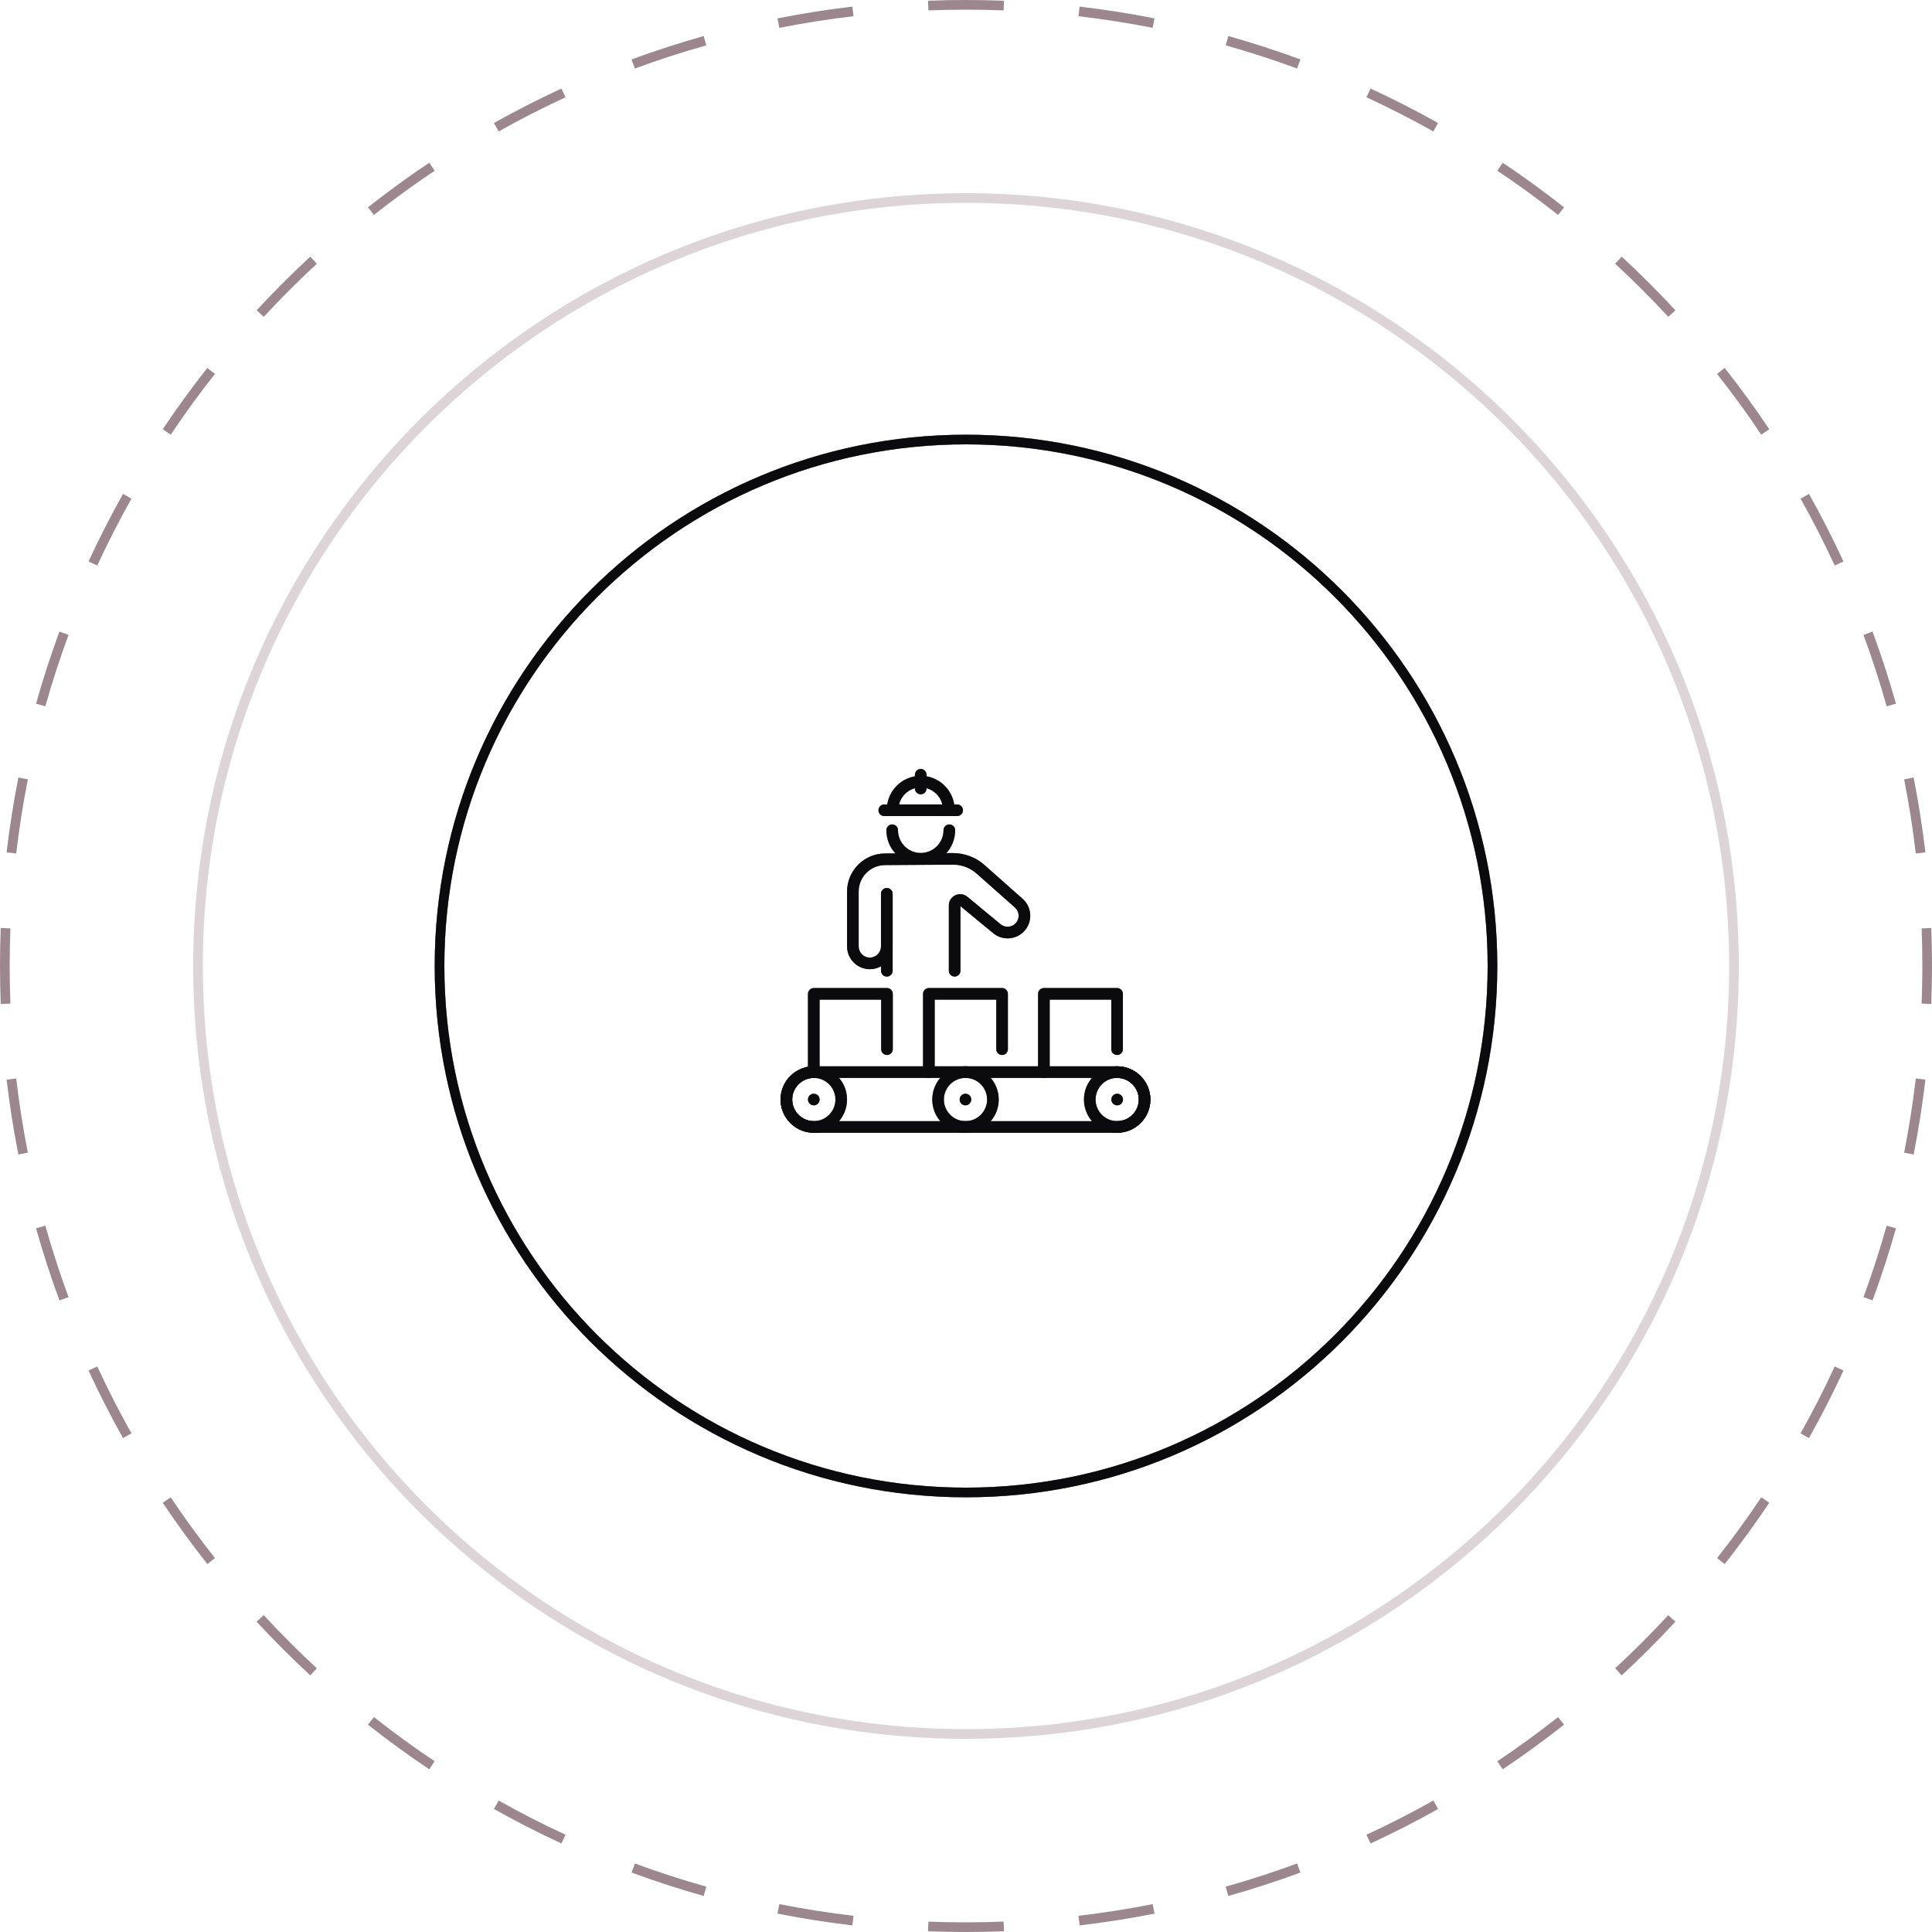 <?xml version="1.0" encoding="UTF-8"?>
<svg xmlns="http://www.w3.org/2000/svg" width="200" height="200" viewBox="0 0 200 200" fill="none">
  <path opacity="0.6" fill-rule="evenodd" clip-rule="evenodd" d="M100 179C143.63 179 179 143.63 179 100C179 56.37 143.63 21 100 21C56.37 21 21 56.37 21 100C21 143.63 56.37 179 100 179ZM100 180C144.183 180 180 144.183 180 100C180 55.817 144.183 20 100 20C55.817 20 20 55.817 20 100C20 144.183 55.817 180 100 180Z" fill="#C4B7BB"></path>
  <path fill-rule="evenodd" clip-rule="evenodd" d="M199.924 103.932L198.925 103.893C198.975 102.602 199 101.304 199 100C199 98.696 198.975 97.398 198.925 96.107L199.924 96.068C199.975 97.373 200 98.683 200 100C200 101.317 199.975 102.627 199.924 103.932ZM199.316 88.239L198.322 88.355C198.019 85.764 197.615 83.204 197.116 80.678L198.097 80.484C198.601 83.035 199.009 85.622 199.316 88.239ZM196.269 72.845L195.306 73.116C194.601 70.611 193.8 68.145 192.906 65.725L193.845 65.379C194.747 67.824 195.557 70.314 196.269 72.845ZM190.836 58.123L189.928 58.542C188.839 56.183 187.659 53.874 186.393 51.619L187.265 51.13C188.544 53.407 189.735 55.74 190.836 58.123ZM183.157 44.438L182.326 44.995C180.882 42.838 179.355 40.741 177.751 38.708L178.535 38.089C180.156 40.142 181.698 42.26 183.157 44.438ZM173.433 32.12L172.699 32.799C170.938 30.896 169.104 29.061 167.201 27.301L167.88 26.567C169.803 28.345 171.655 30.198 173.433 32.12ZM161.911 21.465L161.292 22.25C159.259 20.645 157.162 19.118 155.005 17.674L155.562 16.843C157.74 18.302 159.858 19.844 161.911 21.465ZM148.87 12.735L148.381 13.607C146.126 12.341 143.817 11.162 141.457 10.072L141.877 9.164C144.26 10.265 146.593 11.456 148.87 12.735ZM134.621 6.155L134.275 7.094C131.855 6.2 129.389 5.399 126.884 4.694L127.155 3.731C129.686 4.444 132.176 5.253 134.621 6.155ZM119.516 1.903L119.322 2.884C116.796 2.385 114.236 1.981 111.645 1.678L111.761 0.684C114.378 0.991 116.965 1.399 119.516 1.903ZM103.932 0.076L103.893 1.075C102.602 1.025 101.304 1 100 1C98.696 1 97.398 1.025 96.107 1.075L96.068 0.076C97.373 0.025 98.683 0 100 0C101.317 0 102.627 0.025 103.932 0.076ZM88.239 0.684L88.355 1.678C85.764 1.981 83.204 2.385 80.678 2.884L80.484 1.903C83.035 1.399 85.622 0.991 88.239 0.684ZM72.845 3.731L73.116 4.694C70.611 5.399 68.145 6.2 65.725 7.094L65.379 6.155C67.824 5.253 70.314 4.444 72.845 3.731ZM58.123 9.164L58.542 10.072C56.183 11.162 53.874 12.341 51.619 13.607L51.13 12.735C53.407 11.456 55.74 10.265 58.123 9.164ZM44.438 16.843L44.995 17.674C42.838 19.118 40.741 20.645 38.708 22.25L38.089 21.465C40.142 19.844 42.26 18.302 44.438 16.843ZM32.12 26.567L32.799 27.301C30.896 29.061 29.061 30.896 27.301 32.799L26.567 32.12C28.345 30.198 30.198 28.345 32.12 26.567ZM21.465 38.089L22.25 38.708C20.645 40.741 19.118 42.838 17.674 44.995L16.843 44.438C18.302 42.26 19.844 40.142 21.465 38.089ZM12.735 51.13L13.607 51.619C12.341 53.874 11.162 56.183 10.072 58.542L9.164 58.123C10.265 55.74 11.456 53.407 12.735 51.13ZM6.155 65.379L7.094 65.725C6.2 68.145 5.399 70.611 4.694 73.116L3.731 72.845C4.444 70.314 5.253 67.824 6.155 65.379ZM1.903 80.484L2.884 80.678C2.385 83.204 1.981 85.764 1.678 88.355L0.684 88.239C0.991 85.622 1.399 83.035 1.903 80.484ZM0.076 96.068C0.025 97.373 0 98.683 0 100C0 101.317 0.025 102.627 0.076 103.932L1.075 103.893C1.025 102.602 1 101.304 1 100C1 98.696 1.025 97.398 1.075 96.107L0.076 96.068ZM0.684 111.761L1.678 111.645C1.981 114.236 2.385 116.796 2.884 119.322L1.903 119.516C1.399 116.965 0.991 114.378 0.684 111.761ZM3.731 127.155L4.694 126.884C5.399 129.389 6.2 131.855 7.094 134.275L6.155 134.621C5.253 132.176 4.444 129.686 3.731 127.155ZM9.164 141.877L10.072 141.457C11.162 143.817 12.341 146.126 13.607 148.381L12.735 148.87C11.456 146.593 10.265 144.26 9.164 141.877ZM16.843 155.562L17.674 155.005C19.118 157.162 20.645 159.259 22.25 161.292L21.465 161.911C19.844 159.858 18.302 157.74 16.843 155.562ZM26.567 167.88L27.301 167.201C29.061 169.104 30.896 170.938 32.799 172.699L32.12 173.433C30.198 171.655 28.345 169.803 26.567 167.88ZM38.089 178.535L38.708 177.751C40.741 179.355 42.838 180.882 44.995 182.326L44.438 183.157C42.26 181.698 40.142 180.156 38.089 178.535ZM51.13 187.265L51.619 186.393C53.874 187.659 56.183 188.839 58.542 189.928L58.123 190.836C55.74 189.735 53.407 188.544 51.13 187.265ZM65.379 193.845L65.725 192.906C68.145 193.8 70.611 194.601 73.116 195.306L72.845 196.269C70.314 195.557 67.824 194.747 65.379 193.845ZM80.484 198.097L80.678 197.116C83.204 197.615 85.764 198.019 88.355 198.322L88.239 199.316C85.622 199.009 83.035 198.601 80.484 198.097ZM96.068 199.924L96.107 198.925C97.398 198.975 98.696 199 100 199C101.304 199 102.602 198.975 103.893 198.925L103.932 199.924C102.627 199.975 101.317 200 100 200C98.683 200 97.373 199.975 96.068 199.924ZM111.761 199.316L111.645 198.322C114.236 198.019 116.796 197.615 119.322 197.116L119.516 198.097C116.965 198.601 114.378 199.009 111.761 199.316ZM127.155 196.269L126.884 195.306C129.389 194.601 131.855 193.8 134.275 192.906L134.621 193.845C132.176 194.747 129.686 195.557 127.155 196.269ZM141.877 190.836L141.457 189.928C143.817 188.839 146.126 187.659 148.381 186.393L148.87 187.265C146.593 188.544 144.26 189.735 141.877 190.836ZM155.562 183.157L155.005 182.326C157.162 180.882 159.259 179.355 161.292 177.751L161.911 178.535C159.858 180.156 157.74 181.698 155.562 183.157ZM167.88 173.433L167.201 172.699C169.104 170.938 170.938 169.104 172.699 167.201L173.433 167.88C171.655 169.803 169.803 171.655 167.88 173.433ZM178.535 161.911L177.751 161.292C179.355 159.259 180.882 157.162 182.326 155.005L183.157 155.562C181.698 157.74 180.156 159.858 178.535 161.911ZM187.265 148.87L186.393 148.381C187.659 146.126 188.839 143.817 189.928 141.457L190.836 141.877C189.735 144.26 188.544 146.593 187.265 148.87ZM193.845 134.621L192.906 134.275C193.8 131.855 194.601 129.389 195.306 126.884L196.269 127.155C195.557 129.686 194.747 132.176 193.845 134.621ZM198.097 119.516L197.116 119.322C197.615 116.796 198.019 114.236 198.322 111.645L199.316 111.761C199.009 114.378 198.601 116.965 198.097 119.516Z" fill="#9C878E"></path>
  <path fill-rule="evenodd" clip-rule="evenodd" d="M100 154C129.823 154 154 129.823 154 100C154 70.177 129.823 46 100 46C70.177 46 46 70.177 46 100C46 129.823 70.177 154 100 154ZM100 155C130.376 155 155 130.376 155 100C155 69.624 130.376 45 100 45C69.624 45 45 69.624 45 100C45 130.376 69.624 155 100 155Z" fill="#1A1C23"></path>
  <path fill-rule="evenodd" clip-rule="evenodd" d="M100 154C129.823 154 154 129.823 154 100C154 70.177 129.823 46 100 46C70.177 46 46 70.177 46 100C46 129.823 70.177 154 100 154ZM100 155C130.376 155 155 130.376 155 100C155 69.624 130.376 45 100 45C69.624 45 45 69.624 45 100C45 130.376 69.624 155 100 155Z" fill="black" fill-opacity="0.2"></path>
  <path fill-rule="evenodd" clip-rule="evenodd" d="M100 154C129.823 154 154 129.823 154 100C154 70.177 129.823 46 100 46C70.177 46 46 70.177 46 100C46 129.823 70.177 154 100 154ZM100 155C130.376 155 155 130.376 155 100C155 69.624 130.376 45 100 45C69.624 45 45 69.624 45 100C45 130.376 69.624 155 100 155Z" fill="black" fill-opacity="0.2"></path>
  <path fill-rule="evenodd" clip-rule="evenodd" d="M100 154C129.823 154 154 129.823 154 100C154 70.177 129.823 46 100 46C70.177 46 46 70.177 46 100C46 129.823 70.177 154 100 154ZM100 155C130.376 155 155 130.376 155 100C155 69.624 130.376 45 100 45C69.624 45 45 69.624 45 100C45 130.376 69.624 155 100 155Z" fill="black" fill-opacity="0.2"></path>
  <path fill-rule="evenodd" clip-rule="evenodd" d="M100 154C129.823 154 154 129.823 154 100C154 70.177 129.823 46 100 46C70.177 46 46 70.177 46 100C46 129.823 70.177 154 100 154ZM100 155C130.376 155 155 130.376 155 100C155 69.624 130.376 45 100 45C69.624 45 45 69.624 45 100C45 130.376 69.624 155 100 155Z" fill="black" fill-opacity="0.2"></path>
  <path d="M91.805 101.096C91.472 101.096 91.203 100.827 91.203 100.495V92.527C91.203 92.195 91.472 91.926 91.805 91.926C92.136 91.926 92.406 92.195 92.406 92.527V100.495C92.406 100.827 92.136 101.096 91.805 101.096Z" fill="#1A1C23"></path>
  <path d="M91.805 101.096C91.472 101.096 91.203 100.827 91.203 100.495V92.527C91.203 92.195 91.472 91.926 91.805 91.926C92.136 91.926 92.406 92.195 92.406 92.527V100.495C92.406 100.827 92.136 101.096 91.805 101.096Z" fill="black" fill-opacity="0.2"></path>
  <path d="M91.805 101.096C91.472 101.096 91.203 100.827 91.203 100.495V92.527C91.203 92.195 91.472 91.926 91.805 91.926C92.136 91.926 92.406 92.195 92.406 92.527V100.495C92.406 100.827 92.136 101.096 91.805 101.096Z" fill="black" fill-opacity="0.2"></path>
  <path d="M91.805 101.096C91.472 101.096 91.203 100.827 91.203 100.495V92.527C91.203 92.195 91.472 91.926 91.805 91.926C92.136 91.926 92.406 92.195 92.406 92.527V100.495C92.406 100.827 92.136 101.096 91.805 101.096Z" fill="black" fill-opacity="0.2"></path>
  <path d="M91.805 101.096C91.472 101.096 91.203 100.827 91.203 100.495V92.527C91.203 92.195 91.472 91.926 91.805 91.926C92.136 91.926 92.406 92.195 92.406 92.527V100.495C92.406 100.827 92.136 101.096 91.805 101.096Z" fill="black" fill-opacity="0.2"></path>
  <path d="M98.825 101.094C98.493 101.094 98.224 100.824 98.224 100.492V93.734C98.224 93.276 98.482 92.871 98.895 92.676C99.31 92.48 99.786 92.541 100.139 92.832L103.582 95.678C104.04 96.056 104.721 96.017 105.132 95.588C105.349 95.363 105.462 95.065 105.449 94.752C105.436 94.439 105.3 94.151 105.064 93.944L101.094 90.428C100.425 89.836 99.567 89.51 98.675 89.51H98.653L91.62 89.553C90.114 89.558 88.889 90.786 88.889 92.291V97.975C88.889 98.612 89.407 99.129 90.044 99.129C90.68 99.129 91.198 98.612 91.198 97.975V92.574C91.198 92.242 91.467 91.973 91.799 91.973C92.131 91.973 92.401 92.242 92.401 92.574V97.975C92.401 99.275 91.343 100.331 90.045 100.331C88.746 100.331 87.688 99.273 87.688 97.975V92.291C87.688 90.126 89.449 88.358 91.614 88.351L98.645 88.309C99.838 88.315 100.994 88.734 101.891 89.527L105.861 93.044C106.343 93.471 106.623 94.059 106.649 94.703C106.676 95.346 106.445 95.956 105.999 96.42C105.154 97.301 103.756 97.381 102.816 96.604L99.425 93.802V100.492C99.425 100.824 99.155 101.094 98.823 101.094H98.825Z" fill="#1A1C23"></path>
  <path d="M98.825 101.094C98.493 101.094 98.224 100.824 98.224 100.492V93.734C98.224 93.276 98.482 92.871 98.895 92.676C99.31 92.48 99.786 92.541 100.139 92.832L103.582 95.678C104.04 96.056 104.721 96.017 105.132 95.588C105.349 95.363 105.462 95.065 105.449 94.752C105.436 94.439 105.3 94.151 105.064 93.944L101.094 90.428C100.425 89.836 99.567 89.51 98.675 89.51H98.653L91.62 89.553C90.114 89.558 88.889 90.786 88.889 92.291V97.975C88.889 98.612 89.407 99.129 90.044 99.129C90.68 99.129 91.198 98.612 91.198 97.975V92.574C91.198 92.242 91.467 91.973 91.799 91.973C92.131 91.973 92.401 92.242 92.401 92.574V97.975C92.401 99.275 91.343 100.331 90.045 100.331C88.746 100.331 87.688 99.273 87.688 97.975V92.291C87.688 90.126 89.449 88.358 91.614 88.351L98.645 88.309C99.838 88.315 100.994 88.734 101.891 89.527L105.861 93.044C106.343 93.471 106.623 94.059 106.649 94.703C106.676 95.346 106.445 95.956 105.999 96.42C105.154 97.301 103.756 97.381 102.816 96.604L99.425 93.802V100.492C99.425 100.824 99.155 101.094 98.823 101.094H98.825Z" fill="black" fill-opacity="0.2"></path>
  <path d="M98.825 101.094C98.493 101.094 98.224 100.824 98.224 100.492V93.734C98.224 93.276 98.482 92.871 98.895 92.676C99.31 92.48 99.786 92.541 100.139 92.832L103.582 95.678C104.04 96.056 104.721 96.017 105.132 95.588C105.349 95.363 105.462 95.065 105.449 94.752C105.436 94.439 105.3 94.151 105.064 93.944L101.094 90.428C100.425 89.836 99.567 89.51 98.675 89.51H98.653L91.62 89.553C90.114 89.558 88.889 90.786 88.889 92.291V97.975C88.889 98.612 89.407 99.129 90.044 99.129C90.68 99.129 91.198 98.612 91.198 97.975V92.574C91.198 92.242 91.467 91.973 91.799 91.973C92.131 91.973 92.401 92.242 92.401 92.574V97.975C92.401 99.275 91.343 100.331 90.045 100.331C88.746 100.331 87.688 99.273 87.688 97.975V92.291C87.688 90.126 89.449 88.358 91.614 88.351L98.645 88.309C99.838 88.315 100.994 88.734 101.891 89.527L105.861 93.044C106.343 93.471 106.623 94.059 106.649 94.703C106.676 95.346 106.445 95.956 105.999 96.42C105.154 97.301 103.756 97.381 102.816 96.604L99.425 93.802V100.492C99.425 100.824 99.155 101.094 98.823 101.094H98.825Z" fill="black" fill-opacity="0.2"></path>
  <path d="M98.825 101.094C98.493 101.094 98.224 100.824 98.224 100.492V93.734C98.224 93.276 98.482 92.871 98.895 92.676C99.31 92.48 99.786 92.541 100.139 92.832L103.582 95.678C104.04 96.056 104.721 96.017 105.132 95.588C105.349 95.363 105.462 95.065 105.449 94.752C105.436 94.439 105.3 94.151 105.064 93.944L101.094 90.428C100.425 89.836 99.567 89.51 98.675 89.51H98.653L91.62 89.553C90.114 89.558 88.889 90.786 88.889 92.291V97.975C88.889 98.612 89.407 99.129 90.044 99.129C90.68 99.129 91.198 98.612 91.198 97.975V92.574C91.198 92.242 91.467 91.973 91.799 91.973C92.131 91.973 92.401 92.242 92.401 92.574V97.975C92.401 99.275 91.343 100.331 90.045 100.331C88.746 100.331 87.688 99.273 87.688 97.975V92.291C87.688 90.126 89.449 88.358 91.614 88.351L98.645 88.309C99.838 88.315 100.994 88.734 101.891 89.527L105.861 93.044C106.343 93.471 106.623 94.059 106.649 94.703C106.676 95.346 106.445 95.956 105.999 96.42C105.154 97.301 103.756 97.381 102.816 96.604L99.425 93.802V100.492C99.425 100.824 99.155 101.094 98.823 101.094H98.825Z" fill="black" fill-opacity="0.2"></path>
  <path d="M98.825 101.094C98.493 101.094 98.224 100.824 98.224 100.492V93.734C98.224 93.276 98.482 92.871 98.895 92.676C99.31 92.48 99.786 92.541 100.139 92.832L103.582 95.678C104.04 96.056 104.721 96.017 105.132 95.588C105.349 95.363 105.462 95.065 105.449 94.752C105.436 94.439 105.3 94.151 105.064 93.944L101.094 90.428C100.425 89.836 99.567 89.51 98.675 89.51H98.653L91.62 89.553C90.114 89.558 88.889 90.786 88.889 92.291V97.975C88.889 98.612 89.407 99.129 90.044 99.129C90.68 99.129 91.198 98.612 91.198 97.975V92.574C91.198 92.242 91.467 91.973 91.799 91.973C92.131 91.973 92.401 92.242 92.401 92.574V97.975C92.401 99.275 91.343 100.331 90.045 100.331C88.746 100.331 87.688 99.273 87.688 97.975V92.291C87.688 90.126 89.449 88.358 91.614 88.351L98.645 88.309C99.838 88.315 100.994 88.734 101.891 89.527L105.861 93.044C106.343 93.471 106.623 94.059 106.649 94.703C106.676 95.346 106.445 95.956 105.999 96.42C105.154 97.301 103.756 97.381 102.816 96.604L99.425 93.802V100.492C99.425 100.824 99.155 101.094 98.823 101.094H98.825Z" fill="black" fill-opacity="0.2"></path>
  <path d="M95.317 89.503C93.355 89.503 91.758 87.907 91.758 85.945C91.758 85.613 92.027 85.344 92.359 85.344C92.691 85.344 92.96 85.613 92.96 85.945C92.96 87.245 94.018 88.301 95.317 88.301C96.615 88.301 97.673 87.245 97.673 85.945C97.673 85.613 97.942 85.344 98.274 85.344C98.606 85.344 98.876 85.613 98.876 85.945C98.876 87.908 97.279 89.503 95.318 89.503H95.317Z" fill="#1A1C23"></path>
  <path d="M95.317 89.503C93.355 89.503 91.758 87.907 91.758 85.945C91.758 85.613 92.027 85.344 92.359 85.344C92.691 85.344 92.96 85.613 92.96 85.945C92.96 87.245 94.018 88.301 95.317 88.301C96.615 88.301 97.673 87.245 97.673 85.945C97.673 85.613 97.942 85.344 98.274 85.344C98.606 85.344 98.876 85.613 98.876 85.945C98.876 87.908 97.279 89.503 95.318 89.503H95.317Z" fill="black" fill-opacity="0.2"></path>
  <path d="M95.317 89.503C93.355 89.503 91.758 87.907 91.758 85.945C91.758 85.613 92.027 85.344 92.359 85.344C92.691 85.344 92.96 85.613 92.96 85.945C92.96 87.245 94.018 88.301 95.317 88.301C96.615 88.301 97.673 87.245 97.673 85.945C97.673 85.613 97.942 85.344 98.274 85.344C98.606 85.344 98.876 85.613 98.876 85.945C98.876 87.908 97.279 89.503 95.318 89.503H95.317Z" fill="black" fill-opacity="0.2"></path>
  <path d="M95.317 89.503C93.355 89.503 91.758 87.907 91.758 85.945C91.758 85.613 92.027 85.344 92.359 85.344C92.691 85.344 92.96 85.613 92.96 85.945C92.96 87.245 94.018 88.301 95.317 88.301C96.615 88.301 97.673 87.245 97.673 85.945C97.673 85.613 97.942 85.344 98.274 85.344C98.606 85.344 98.876 85.613 98.876 85.945C98.876 87.908 97.279 89.503 95.318 89.503H95.317Z" fill="black" fill-opacity="0.2"></path>
  <path d="M95.317 89.503C93.355 89.503 91.758 87.907 91.758 85.945C91.758 85.613 92.027 85.344 92.359 85.344C92.691 85.344 92.96 85.613 92.96 85.945C92.96 87.245 94.018 88.301 95.317 88.301C96.615 88.301 97.673 87.245 97.673 85.945C97.673 85.613 97.942 85.344 98.274 85.344C98.606 85.344 98.876 85.613 98.876 85.945C98.876 87.908 97.279 89.503 95.318 89.503H95.317Z" fill="black" fill-opacity="0.2"></path>
  <path d="M99.084 84.48H91.539C91.207 84.48 90.938 84.211 90.938 83.879C90.938 83.547 91.207 83.277 91.539 83.277H99.084C99.416 83.277 99.686 83.547 99.686 83.879C99.686 84.211 99.416 84.48 99.084 84.48Z" fill="#1A1C23"></path>
  <path d="M99.084 84.48H91.539C91.207 84.48 90.938 84.211 90.938 83.879C90.938 83.547 91.207 83.277 91.539 83.277H99.084C99.416 83.277 99.686 83.547 99.686 83.879C99.686 84.211 99.416 84.48 99.084 84.48Z" fill="black" fill-opacity="0.2"></path>
  <path d="M99.084 84.48H91.539C91.207 84.48 90.938 84.211 90.938 83.879C90.938 83.547 91.207 83.277 91.539 83.277H99.084C99.416 83.277 99.686 83.547 99.686 83.879C99.686 84.211 99.416 84.48 99.084 84.48Z" fill="black" fill-opacity="0.2"></path>
  <path d="M99.084 84.48H91.539C91.207 84.48 90.938 84.211 90.938 83.879C90.938 83.547 91.207 83.277 91.539 83.277H99.084C99.416 83.277 99.686 83.547 99.686 83.879C99.686 84.211 99.416 84.48 99.084 84.48Z" fill="black" fill-opacity="0.2"></path>
  <path d="M99.084 84.48H91.539C91.207 84.48 90.938 84.211 90.938 83.879C90.938 83.547 91.207 83.277 91.539 83.277H99.084C99.416 83.277 99.686 83.547 99.686 83.879C99.686 84.211 99.416 84.48 99.084 84.48Z" fill="black" fill-opacity="0.2"></path>
  <path d="M98.221 84.422C97.888 84.422 97.619 84.153 97.619 83.821C97.619 82.549 96.584 81.515 95.313 81.515C94.042 81.515 93.007 82.55 93.007 83.821C93.007 84.153 92.738 84.422 92.406 84.422C92.074 84.422 91.805 84.153 91.805 83.821C91.805 81.887 93.378 80.312 95.313 80.312C97.248 80.312 98.822 81.886 98.822 83.821C98.822 84.153 98.552 84.422 98.221 84.422Z" fill="#1A1C23"></path>
  <path d="M98.221 84.422C97.888 84.422 97.619 84.153 97.619 83.821C97.619 82.549 96.584 81.515 95.313 81.515C94.042 81.515 93.007 82.55 93.007 83.821C93.007 84.153 92.738 84.422 92.406 84.422C92.074 84.422 91.805 84.153 91.805 83.821C91.805 81.887 93.378 80.312 95.313 80.312C97.248 80.312 98.822 81.886 98.822 83.821C98.822 84.153 98.552 84.422 98.221 84.422Z" fill="black" fill-opacity="0.2"></path>
  <path d="M98.221 84.422C97.888 84.422 97.619 84.153 97.619 83.821C97.619 82.549 96.584 81.515 95.313 81.515C94.042 81.515 93.007 82.55 93.007 83.821C93.007 84.153 92.738 84.422 92.406 84.422C92.074 84.422 91.805 84.153 91.805 83.821C91.805 81.887 93.378 80.312 95.313 80.312C97.248 80.312 98.822 81.886 98.822 83.821C98.822 84.153 98.552 84.422 98.221 84.422Z" fill="black" fill-opacity="0.2"></path>
  <path d="M98.221 84.422C97.888 84.422 97.619 84.153 97.619 83.821C97.619 82.549 96.584 81.515 95.313 81.515C94.042 81.515 93.007 82.55 93.007 83.821C93.007 84.153 92.738 84.422 92.406 84.422C92.074 84.422 91.805 84.153 91.805 83.821C91.805 81.887 93.378 80.312 95.313 80.312C97.248 80.312 98.822 81.886 98.822 83.821C98.822 84.153 98.552 84.422 98.221 84.422Z" fill="black" fill-opacity="0.2"></path>
  <path d="M98.221 84.422C97.888 84.422 97.619 84.153 97.619 83.821C97.619 82.549 96.584 81.515 95.313 81.515C94.042 81.515 93.007 82.55 93.007 83.821C93.007 84.153 92.738 84.422 92.406 84.422C92.074 84.422 91.805 84.153 91.805 83.821C91.805 81.887 93.378 80.312 95.313 80.312C97.248 80.312 98.822 81.886 98.822 83.821C98.822 84.153 98.552 84.422 98.221 84.422Z" fill="black" fill-opacity="0.2"></path>
  <path d="M95.312 82.226C94.98 82.226 94.711 81.957 94.711 81.625V80.203C94.711 79.871 94.98 79.602 95.312 79.602C95.644 79.602 95.914 79.871 95.914 80.203V81.626C95.914 81.958 95.644 82.227 95.312 82.227V82.226Z" fill="#1A1C23"></path>
  <path d="M95.312 82.226C94.98 82.226 94.711 81.957 94.711 81.625V80.203C94.711 79.871 94.98 79.602 95.312 79.602C95.644 79.602 95.914 79.871 95.914 80.203V81.626C95.914 81.958 95.644 82.227 95.312 82.227V82.226Z" fill="black" fill-opacity="0.2"></path>
  <path d="M95.312 82.226C94.98 82.226 94.711 81.957 94.711 81.625V80.203C94.711 79.871 94.98 79.602 95.312 79.602C95.644 79.602 95.914 79.871 95.914 80.203V81.626C95.914 81.958 95.644 82.227 95.312 82.227V82.226Z" fill="black" fill-opacity="0.2"></path>
  <path d="M95.312 82.226C94.98 82.226 94.711 81.957 94.711 81.625V80.203C94.711 79.871 94.98 79.602 95.312 79.602C95.644 79.602 95.914 79.871 95.914 80.203V81.626C95.914 81.958 95.644 82.227 95.312 82.227V82.226Z" fill="black" fill-opacity="0.2"></path>
  <path d="M95.312 82.226C94.98 82.226 94.711 81.957 94.711 81.625V80.203C94.711 79.871 94.98 79.602 95.312 79.602C95.644 79.602 95.914 79.871 95.914 80.203V81.626C95.914 81.958 95.644 82.227 95.312 82.227V82.226Z" fill="black" fill-opacity="0.2"></path>
  <path d="M96.156 111.582C95.824 111.582 95.555 111.313 95.555 110.981V102.883C95.555 102.551 95.824 102.281 96.156 102.281H103.735C104.067 102.281 104.336 102.551 104.336 102.883V108.612C104.336 108.944 104.067 109.213 103.735 109.213C103.403 109.213 103.133 108.944 103.133 108.612V103.483H96.757V110.98C96.757 111.312 96.488 111.582 96.156 111.582V111.582Z" fill="#1A1C23"></path>
  <path d="M96.156 111.582C95.824 111.582 95.555 111.313 95.555 110.981V102.883C95.555 102.551 95.824 102.281 96.156 102.281H103.735C104.067 102.281 104.336 102.551 104.336 102.883V108.612C104.336 108.944 104.067 109.213 103.735 109.213C103.403 109.213 103.133 108.944 103.133 108.612V103.483H96.757V110.98C96.757 111.312 96.488 111.582 96.156 111.582V111.582Z" fill="black" fill-opacity="0.2"></path>
  <path d="M96.156 111.582C95.824 111.582 95.555 111.313 95.555 110.981V102.883C95.555 102.551 95.824 102.281 96.156 102.281H103.735C104.067 102.281 104.336 102.551 104.336 102.883V108.612C104.336 108.944 104.067 109.213 103.735 109.213C103.403 109.213 103.133 108.944 103.133 108.612V103.483H96.757V110.98C96.757 111.312 96.488 111.582 96.156 111.582V111.582Z" fill="black" fill-opacity="0.2"></path>
  <path d="M96.156 111.582C95.824 111.582 95.555 111.313 95.555 110.981V102.883C95.555 102.551 95.824 102.281 96.156 102.281H103.735C104.067 102.281 104.336 102.551 104.336 102.883V108.612C104.336 108.944 104.067 109.213 103.735 109.213C103.403 109.213 103.133 108.944 103.133 108.612V103.483H96.757V110.98C96.757 111.312 96.488 111.582 96.156 111.582V111.582Z" fill="black" fill-opacity="0.2"></path>
  <path d="M96.156 111.582C95.824 111.582 95.555 111.313 95.555 110.981V102.883C95.555 102.551 95.824 102.281 96.156 102.281H103.735C104.067 102.281 104.336 102.551 104.336 102.883V108.612C104.336 108.944 104.067 109.213 103.735 109.213C103.403 109.213 103.133 108.944 103.133 108.612V103.483H96.757V110.98C96.757 111.312 96.488 111.582 96.156 111.582V111.582Z" fill="black" fill-opacity="0.2"></path>
  <path d="M108.062 111.582C107.73 111.582 107.461 111.313 107.461 110.981V102.883C107.461 102.551 107.73 102.281 108.062 102.281H115.641C115.973 102.281 116.242 102.551 116.242 102.883V108.612C116.242 108.944 115.973 109.213 115.641 109.213C115.309 109.213 115.04 108.944 115.04 108.612V103.483H108.664V110.98C108.664 111.312 108.394 111.582 108.062 111.582V111.582Z" fill="#1A1C23"></path>
  <path d="M108.062 111.582C107.73 111.582 107.461 111.313 107.461 110.981V102.883C107.461 102.551 107.73 102.281 108.062 102.281H115.641C115.973 102.281 116.242 102.551 116.242 102.883V108.612C116.242 108.944 115.973 109.213 115.641 109.213C115.309 109.213 115.04 108.944 115.04 108.612V103.483H108.664V110.98C108.664 111.312 108.394 111.582 108.062 111.582V111.582Z" fill="black" fill-opacity="0.2"></path>
  <path d="M108.062 111.582C107.73 111.582 107.461 111.313 107.461 110.981V102.883C107.461 102.551 107.73 102.281 108.062 102.281H115.641C115.973 102.281 116.242 102.551 116.242 102.883V108.612C116.242 108.944 115.973 109.213 115.641 109.213C115.309 109.213 115.04 108.944 115.04 108.612V103.483H108.664V110.98C108.664 111.312 108.394 111.582 108.062 111.582V111.582Z" fill="black" fill-opacity="0.2"></path>
  <path d="M108.062 111.582C107.73 111.582 107.461 111.313 107.461 110.981V102.883C107.461 102.551 107.73 102.281 108.062 102.281H115.641C115.973 102.281 116.242 102.551 116.242 102.883V108.612C116.242 108.944 115.973 109.213 115.641 109.213C115.309 109.213 115.04 108.944 115.04 108.612V103.483H108.664V110.98C108.664 111.312 108.394 111.582 108.062 111.582V111.582Z" fill="black" fill-opacity="0.2"></path>
  <path d="M108.062 111.582C107.73 111.582 107.461 111.313 107.461 110.981V102.883C107.461 102.551 107.73 102.281 108.062 102.281H115.641C115.973 102.281 116.242 102.551 116.242 102.883V108.612C116.242 108.944 115.973 109.213 115.641 109.213C115.309 109.213 115.04 108.944 115.04 108.612V103.483H108.664V110.98C108.664 111.312 108.394 111.582 108.062 111.582V111.582Z" fill="black" fill-opacity="0.2"></path>
  <path d="M84.242 111.582C83.91 111.582 83.641 111.313 83.641 110.981V102.883C83.641 102.551 83.91 102.281 84.242 102.281H91.82C92.152 102.281 92.421 102.551 92.421 102.883V108.612C92.421 108.944 92.152 109.213 91.82 109.213C91.488 109.213 91.218 108.944 91.218 108.612V103.483H84.843V110.98C84.843 111.312 84.574 111.582 84.242 111.582V111.582Z" fill="#1A1C23"></path>
  <path d="M84.242 111.582C83.91 111.582 83.641 111.313 83.641 110.981V102.883C83.641 102.551 83.91 102.281 84.242 102.281H91.82C92.152 102.281 92.421 102.551 92.421 102.883V108.612C92.421 108.944 92.152 109.213 91.82 109.213C91.488 109.213 91.218 108.944 91.218 108.612V103.483H84.843V110.98C84.843 111.312 84.574 111.582 84.242 111.582V111.582Z" fill="black" fill-opacity="0.2"></path>
  <path d="M84.242 111.582C83.91 111.582 83.641 111.313 83.641 110.981V102.883C83.641 102.551 83.91 102.281 84.242 102.281H91.82C92.152 102.281 92.421 102.551 92.421 102.883V108.612C92.421 108.944 92.152 109.213 91.82 109.213C91.488 109.213 91.218 108.944 91.218 108.612V103.483H84.843V110.98C84.843 111.312 84.574 111.582 84.242 111.582V111.582Z" fill="black" fill-opacity="0.2"></path>
  <path d="M84.242 111.582C83.91 111.582 83.641 111.313 83.641 110.981V102.883C83.641 102.551 83.91 102.281 84.242 102.281H91.82C92.152 102.281 92.421 102.551 92.421 102.883V108.612C92.421 108.944 92.152 109.213 91.82 109.213C91.488 109.213 91.218 108.944 91.218 108.612V103.483H84.843V110.98C84.843 111.312 84.574 111.582 84.242 111.582V111.582Z" fill="black" fill-opacity="0.2"></path>
  <path d="M84.242 111.582C83.91 111.582 83.641 111.313 83.641 110.981V102.883C83.641 102.551 83.91 102.281 84.242 102.281H91.82C92.152 102.281 92.421 102.551 92.421 102.883V108.612C92.421 108.944 92.152 109.213 91.82 109.213C91.488 109.213 91.218 108.944 91.218 108.612V103.483H84.843V110.98C84.843 111.312 84.574 111.582 84.242 111.582V111.582Z" fill="black" fill-opacity="0.2"></path>
  <path d="M115.646 117.263H84.245C82.348 117.263 80.805 115.72 80.805 113.823C80.805 111.926 82.348 110.383 84.245 110.383H115.645C117.542 110.383 119.085 111.926 119.085 113.823C119.085 115.72 117.542 117.263 115.645 117.263H115.646ZM84.246 111.585C83.011 111.585 82.007 112.589 82.007 113.823C82.007 115.057 83.012 116.062 84.246 116.062H115.646C116.88 116.062 117.884 115.057 117.884 113.823C117.884 112.589 116.88 111.585 115.646 111.585H84.245H84.246Z" fill="#1A1C23"></path>
  <path d="M115.646 117.263H84.245C82.348 117.263 80.805 115.72 80.805 113.823C80.805 111.926 82.348 110.383 84.245 110.383H115.645C117.542 110.383 119.085 111.926 119.085 113.823C119.085 115.72 117.542 117.263 115.645 117.263H115.646ZM84.246 111.585C83.011 111.585 82.007 112.589 82.007 113.823C82.007 115.057 83.012 116.062 84.246 116.062H115.646C116.88 116.062 117.884 115.057 117.884 113.823C117.884 112.589 116.88 111.585 115.646 111.585H84.245H84.246Z" fill="black" fill-opacity="0.2"></path>
  <path d="M115.646 117.263H84.245C82.348 117.263 80.805 115.72 80.805 113.823C80.805 111.926 82.348 110.383 84.245 110.383H115.645C117.542 110.383 119.085 111.926 119.085 113.823C119.085 115.72 117.542 117.263 115.645 117.263H115.646ZM84.246 111.585C83.011 111.585 82.007 112.589 82.007 113.823C82.007 115.057 83.012 116.062 84.246 116.062H115.646C116.88 116.062 117.884 115.057 117.884 113.823C117.884 112.589 116.88 111.585 115.646 111.585H84.245H84.246Z" fill="black" fill-opacity="0.2"></path>
  <path d="M115.646 117.263H84.245C82.348 117.263 80.805 115.72 80.805 113.823C80.805 111.926 82.348 110.383 84.245 110.383H115.645C117.542 110.383 119.085 111.926 119.085 113.823C119.085 115.72 117.542 117.263 115.645 117.263H115.646ZM84.246 111.585C83.011 111.585 82.007 112.589 82.007 113.823C82.007 115.057 83.012 116.062 84.246 116.062H115.646C116.88 116.062 117.884 115.057 117.884 113.823C117.884 112.589 116.88 111.585 115.646 111.585H84.245H84.246Z" fill="black" fill-opacity="0.2"></path>
  <path d="M115.646 117.263H84.245C82.348 117.263 80.805 115.72 80.805 113.823C80.805 111.926 82.348 110.383 84.245 110.383H115.645C117.542 110.383 119.085 111.926 119.085 113.823C119.085 115.72 117.542 117.263 115.645 117.263H115.646ZM84.246 111.585C83.011 111.585 82.007 112.589 82.007 113.823C82.007 115.057 83.012 116.062 84.246 116.062H115.646C116.88 116.062 117.884 115.057 117.884 113.823C117.884 112.589 116.88 111.585 115.646 111.585H84.245H84.246Z" fill="black" fill-opacity="0.2"></path>
  <path d="M99.948 117.263C98.051 117.263 96.508 115.72 96.508 113.823C96.508 111.926 98.051 110.383 99.948 110.383C101.845 110.383 103.388 111.926 103.388 113.823C103.388 115.72 101.845 117.263 99.948 117.263ZM99.948 111.585C98.714 111.585 97.71 112.589 97.71 113.823C97.71 115.057 98.714 116.062 99.948 116.062C101.182 116.062 102.187 115.057 102.187 113.823C102.187 112.589 101.182 111.585 99.948 111.585Z" fill="#1A1C23"></path>
  <path d="M99.948 117.263C98.051 117.263 96.508 115.72 96.508 113.823C96.508 111.926 98.051 110.383 99.948 110.383C101.845 110.383 103.388 111.926 103.388 113.823C103.388 115.72 101.845 117.263 99.948 117.263ZM99.948 111.585C98.714 111.585 97.71 112.589 97.71 113.823C97.71 115.057 98.714 116.062 99.948 116.062C101.182 116.062 102.187 115.057 102.187 113.823C102.187 112.589 101.182 111.585 99.948 111.585Z" fill="black" fill-opacity="0.2"></path>
  <path d="M99.948 117.263C98.051 117.263 96.508 115.72 96.508 113.823C96.508 111.926 98.051 110.383 99.948 110.383C101.845 110.383 103.388 111.926 103.388 113.823C103.388 115.72 101.845 117.263 99.948 117.263ZM99.948 111.585C98.714 111.585 97.71 112.589 97.71 113.823C97.71 115.057 98.714 116.062 99.948 116.062C101.182 116.062 102.187 115.057 102.187 113.823C102.187 112.589 101.182 111.585 99.948 111.585Z" fill="black" fill-opacity="0.2"></path>
  <path d="M99.948 117.263C98.051 117.263 96.508 115.72 96.508 113.823C96.508 111.926 98.051 110.383 99.948 110.383C101.845 110.383 103.388 111.926 103.388 113.823C103.388 115.72 101.845 117.263 99.948 117.263ZM99.948 111.585C98.714 111.585 97.71 112.589 97.71 113.823C97.71 115.057 98.714 116.062 99.948 116.062C101.182 116.062 102.187 115.057 102.187 113.823C102.187 112.589 101.182 111.585 99.948 111.585Z" fill="black" fill-opacity="0.2"></path>
  <path d="M99.948 117.263C98.051 117.263 96.508 115.72 96.508 113.823C96.508 111.926 98.051 110.383 99.948 110.383C101.845 110.383 103.388 111.926 103.388 113.823C103.388 115.72 101.845 117.263 99.948 117.263ZM99.948 111.585C98.714 111.585 97.71 112.589 97.71 113.823C97.71 115.057 98.714 116.062 99.948 116.062C101.182 116.062 102.187 115.057 102.187 113.823C102.187 112.589 101.182 111.585 99.948 111.585Z" fill="black" fill-opacity="0.2"></path>
  <path d="M84.245 117.263C82.348 117.263 80.805 115.72 80.805 113.823C80.805 111.926 82.348 110.383 84.245 110.383C86.142 110.383 87.685 111.926 87.685 113.823C87.685 115.72 86.142 117.263 84.245 117.263ZM84.245 111.585C83.01 111.585 82.007 112.589 82.007 113.823C82.007 115.057 83.011 116.062 84.245 116.062C85.479 116.062 86.484 115.057 86.484 113.823C86.484 112.589 85.479 111.585 84.245 111.585Z" fill="#1A1C23"></path>
  <path d="M84.245 117.263C82.348 117.263 80.805 115.72 80.805 113.823C80.805 111.926 82.348 110.383 84.245 110.383C86.142 110.383 87.685 111.926 87.685 113.823C87.685 115.72 86.142 117.263 84.245 117.263ZM84.245 111.585C83.01 111.585 82.007 112.589 82.007 113.823C82.007 115.057 83.011 116.062 84.245 116.062C85.479 116.062 86.484 115.057 86.484 113.823C86.484 112.589 85.479 111.585 84.245 111.585Z" fill="black" fill-opacity="0.2"></path>
  <path d="M84.245 117.263C82.348 117.263 80.805 115.72 80.805 113.823C80.805 111.926 82.348 110.383 84.245 110.383C86.142 110.383 87.685 111.926 87.685 113.823C87.685 115.72 86.142 117.263 84.245 117.263ZM84.245 111.585C83.01 111.585 82.007 112.589 82.007 113.823C82.007 115.057 83.011 116.062 84.245 116.062C85.479 116.062 86.484 115.057 86.484 113.823C86.484 112.589 85.479 111.585 84.245 111.585Z" fill="black" fill-opacity="0.2"></path>
  <path d="M84.245 117.263C82.348 117.263 80.805 115.72 80.805 113.823C80.805 111.926 82.348 110.383 84.245 110.383C86.142 110.383 87.685 111.926 87.685 113.823C87.685 115.72 86.142 117.263 84.245 117.263ZM84.245 111.585C83.01 111.585 82.007 112.589 82.007 113.823C82.007 115.057 83.011 116.062 84.245 116.062C85.479 116.062 86.484 115.057 86.484 113.823C86.484 112.589 85.479 111.585 84.245 111.585Z" fill="black" fill-opacity="0.2"></path>
  <path d="M84.245 117.263C82.348 117.263 80.805 115.72 80.805 113.823C80.805 111.926 82.348 110.383 84.245 110.383C86.142 110.383 87.685 111.926 87.685 113.823C87.685 115.72 86.142 117.263 84.245 117.263ZM84.245 111.585C83.01 111.585 82.007 112.589 82.007 113.823C82.007 115.057 83.011 116.062 84.245 116.062C85.479 116.062 86.484 115.057 86.484 113.823C86.484 112.589 85.479 111.585 84.245 111.585Z" fill="black" fill-opacity="0.2"></path>
  <path d="M115.651 117.263C113.754 117.263 112.211 115.72 112.211 113.823C112.211 111.926 113.754 110.383 115.651 110.383C117.548 110.383 119.092 111.926 119.092 113.823C119.092 115.72 117.548 117.263 115.651 117.263ZM115.651 111.585C114.417 111.585 113.413 112.589 113.413 113.823C113.413 115.057 114.417 116.062 115.651 116.062C116.885 116.062 117.89 115.057 117.89 113.823C117.89 112.589 116.885 111.585 115.651 111.585Z" fill="#1A1C23"></path>
  <path d="M115.651 117.263C113.754 117.263 112.211 115.72 112.211 113.823C112.211 111.926 113.754 110.383 115.651 110.383C117.548 110.383 119.092 111.926 119.092 113.823C119.092 115.72 117.548 117.263 115.651 117.263ZM115.651 111.585C114.417 111.585 113.413 112.589 113.413 113.823C113.413 115.057 114.417 116.062 115.651 116.062C116.885 116.062 117.89 115.057 117.89 113.823C117.89 112.589 116.885 111.585 115.651 111.585Z" fill="black" fill-opacity="0.2"></path>
  <path d="M115.651 117.263C113.754 117.263 112.211 115.72 112.211 113.823C112.211 111.926 113.754 110.383 115.651 110.383C117.548 110.383 119.092 111.926 119.092 113.823C119.092 115.72 117.548 117.263 115.651 117.263ZM115.651 111.585C114.417 111.585 113.413 112.589 113.413 113.823C113.413 115.057 114.417 116.062 115.651 116.062C116.885 116.062 117.89 115.057 117.89 113.823C117.89 112.589 116.885 111.585 115.651 111.585Z" fill="black" fill-opacity="0.2"></path>
  <path d="M115.651 117.263C113.754 117.263 112.211 115.72 112.211 113.823C112.211 111.926 113.754 110.383 115.651 110.383C117.548 110.383 119.092 111.926 119.092 113.823C119.092 115.72 117.548 117.263 115.651 117.263ZM115.651 111.585C114.417 111.585 113.413 112.589 113.413 113.823C113.413 115.057 114.417 116.062 115.651 116.062C116.885 116.062 117.89 115.057 117.89 113.823C117.89 112.589 116.885 111.585 115.651 111.585Z" fill="black" fill-opacity="0.2"></path>
  <path d="M115.651 117.263C113.754 117.263 112.211 115.72 112.211 113.823C112.211 111.926 113.754 110.383 115.651 110.383C117.548 110.383 119.092 111.926 119.092 113.823C119.092 115.72 117.548 117.263 115.651 117.263ZM115.651 111.585C114.417 111.585 113.413 112.589 113.413 113.823C113.413 115.057 114.417 116.062 115.651 116.062C116.885 116.062 117.89 115.057 117.89 113.823C117.89 112.589 116.885 111.585 115.651 111.585Z" fill="black" fill-opacity="0.2"></path>
  <path d="M84.243 114.422C84.205 114.422 84.164 114.418 84.126 114.412C84.088 114.405 84.05 114.391 84.012 114.377C83.975 114.36 83.94 114.343 83.909 114.322C83.875 114.299 83.844 114.274 83.816 114.246C83.789 114.219 83.765 114.188 83.744 114.154C83.72 114.122 83.703 114.088 83.685 114.05C83.671 114.016 83.662 113.978 83.651 113.937C83.644 113.899 83.641 113.861 83.641 113.821C83.641 113.783 83.644 113.742 83.651 113.704C83.662 113.666 83.672 113.628 83.685 113.59C83.702 113.556 83.719 113.522 83.744 113.487C83.765 113.453 83.789 113.425 83.816 113.394C84.043 113.171 84.445 113.171 84.668 113.394C84.695 113.425 84.719 113.453 84.744 113.487C84.765 113.521 84.782 113.555 84.799 113.59C84.812 113.628 84.823 113.666 84.833 113.704C84.84 113.742 84.843 113.783 84.843 113.821C84.843 113.861 84.84 113.899 84.833 113.937C84.823 113.978 84.812 114.016 84.799 114.05C84.782 114.088 84.765 114.122 84.744 114.154C84.72 114.188 84.695 114.219 84.668 114.246C84.64 114.274 84.609 114.298 84.575 114.322C84.544 114.343 84.51 114.36 84.472 114.377C84.434 114.391 84.396 114.405 84.358 114.412C84.32 114.418 84.279 114.422 84.241 114.422H84.243Z" fill="#1A1C23"></path>
  <path d="M84.243 114.422C84.205 114.422 84.164 114.418 84.126 114.412C84.088 114.405 84.05 114.391 84.012 114.377C83.975 114.36 83.94 114.343 83.909 114.322C83.875 114.299 83.844 114.274 83.816 114.246C83.789 114.219 83.765 114.188 83.744 114.154C83.72 114.122 83.703 114.088 83.685 114.05C83.671 114.016 83.662 113.978 83.651 113.937C83.644 113.899 83.641 113.861 83.641 113.821C83.641 113.783 83.644 113.742 83.651 113.704C83.662 113.666 83.672 113.628 83.685 113.59C83.702 113.556 83.719 113.522 83.744 113.487C83.765 113.453 83.789 113.425 83.816 113.394C84.043 113.171 84.445 113.171 84.668 113.394C84.695 113.425 84.719 113.453 84.744 113.487C84.765 113.521 84.782 113.555 84.799 113.59C84.812 113.628 84.823 113.666 84.833 113.704C84.84 113.742 84.843 113.783 84.843 113.821C84.843 113.861 84.84 113.899 84.833 113.937C84.823 113.978 84.812 114.016 84.799 114.05C84.782 114.088 84.765 114.122 84.744 114.154C84.72 114.188 84.695 114.219 84.668 114.246C84.64 114.274 84.609 114.298 84.575 114.322C84.544 114.343 84.51 114.36 84.472 114.377C84.434 114.391 84.396 114.405 84.358 114.412C84.32 114.418 84.279 114.422 84.241 114.422H84.243Z" fill="black" fill-opacity="0.2"></path>
  <path d="M84.243 114.422C84.205 114.422 84.164 114.418 84.126 114.412C84.088 114.405 84.05 114.391 84.012 114.377C83.975 114.36 83.94 114.343 83.909 114.322C83.875 114.299 83.844 114.274 83.816 114.246C83.789 114.219 83.765 114.188 83.744 114.154C83.72 114.122 83.703 114.088 83.685 114.05C83.671 114.016 83.662 113.978 83.651 113.937C83.644 113.899 83.641 113.861 83.641 113.821C83.641 113.783 83.644 113.742 83.651 113.704C83.662 113.666 83.672 113.628 83.685 113.59C83.702 113.556 83.719 113.522 83.744 113.487C83.765 113.453 83.789 113.425 83.816 113.394C84.043 113.171 84.445 113.171 84.668 113.394C84.695 113.425 84.719 113.453 84.744 113.487C84.765 113.521 84.782 113.555 84.799 113.59C84.812 113.628 84.823 113.666 84.833 113.704C84.84 113.742 84.843 113.783 84.843 113.821C84.843 113.861 84.84 113.899 84.833 113.937C84.823 113.978 84.812 114.016 84.799 114.05C84.782 114.088 84.765 114.122 84.744 114.154C84.72 114.188 84.695 114.219 84.668 114.246C84.64 114.274 84.609 114.298 84.575 114.322C84.544 114.343 84.51 114.36 84.472 114.377C84.434 114.391 84.396 114.405 84.358 114.412C84.32 114.418 84.279 114.422 84.241 114.422H84.243Z" fill="black" fill-opacity="0.2"></path>
  <path d="M84.243 114.422C84.205 114.422 84.164 114.418 84.126 114.412C84.088 114.405 84.05 114.391 84.012 114.377C83.975 114.36 83.94 114.343 83.909 114.322C83.875 114.299 83.844 114.274 83.816 114.246C83.789 114.219 83.765 114.188 83.744 114.154C83.72 114.122 83.703 114.088 83.685 114.05C83.671 114.016 83.662 113.978 83.651 113.937C83.644 113.899 83.641 113.861 83.641 113.821C83.641 113.783 83.644 113.742 83.651 113.704C83.662 113.666 83.672 113.628 83.685 113.59C83.702 113.556 83.719 113.522 83.744 113.487C83.765 113.453 83.789 113.425 83.816 113.394C84.043 113.171 84.445 113.171 84.668 113.394C84.695 113.425 84.719 113.453 84.744 113.487C84.765 113.521 84.782 113.555 84.799 113.59C84.812 113.628 84.823 113.666 84.833 113.704C84.84 113.742 84.843 113.783 84.843 113.821C84.843 113.861 84.84 113.899 84.833 113.937C84.823 113.978 84.812 114.016 84.799 114.05C84.782 114.088 84.765 114.122 84.744 114.154C84.72 114.188 84.695 114.219 84.668 114.246C84.64 114.274 84.609 114.298 84.575 114.322C84.544 114.343 84.51 114.36 84.472 114.377C84.434 114.391 84.396 114.405 84.358 114.412C84.32 114.418 84.279 114.422 84.241 114.422H84.243Z" fill="black" fill-opacity="0.2"></path>
  <path d="M84.243 114.422C84.205 114.422 84.164 114.418 84.126 114.412C84.088 114.405 84.05 114.391 84.012 114.377C83.975 114.36 83.94 114.343 83.909 114.322C83.875 114.299 83.844 114.274 83.816 114.246C83.789 114.219 83.765 114.188 83.744 114.154C83.72 114.122 83.703 114.088 83.685 114.05C83.671 114.016 83.662 113.978 83.651 113.937C83.644 113.899 83.641 113.861 83.641 113.821C83.641 113.783 83.644 113.742 83.651 113.704C83.662 113.666 83.672 113.628 83.685 113.59C83.702 113.556 83.719 113.522 83.744 113.487C83.765 113.453 83.789 113.425 83.816 113.394C84.043 113.171 84.445 113.171 84.668 113.394C84.695 113.425 84.719 113.453 84.744 113.487C84.765 113.521 84.782 113.555 84.799 113.59C84.812 113.628 84.823 113.666 84.833 113.704C84.84 113.742 84.843 113.783 84.843 113.821C84.843 113.861 84.84 113.899 84.833 113.937C84.823 113.978 84.812 114.016 84.799 114.05C84.782 114.088 84.765 114.122 84.744 114.154C84.72 114.188 84.695 114.219 84.668 114.246C84.64 114.274 84.609 114.298 84.575 114.322C84.544 114.343 84.51 114.36 84.472 114.377C84.434 114.391 84.396 114.405 84.358 114.412C84.32 114.418 84.279 114.422 84.241 114.422H84.243Z" fill="black" fill-opacity="0.2"></path>
  <path d="M99.945 114.424C99.904 114.424 99.866 114.42 99.825 114.414C99.787 114.403 99.749 114.393 99.715 114.379C99.677 114.362 99.642 114.345 99.608 114.324C99.577 114.301 99.547 114.276 99.519 114.248C99.492 114.221 99.464 114.19 99.443 114.156C99.422 114.124 99.403 114.09 99.388 114.052C99.375 114.014 99.361 113.976 99.354 113.939C99.347 113.901 99.344 113.861 99.344 113.823C99.344 113.664 99.405 113.511 99.519 113.397C99.547 113.369 99.578 113.345 99.608 113.325C99.642 113.301 99.677 113.284 99.715 113.27C99.749 113.253 99.787 113.242 99.825 113.235C99.903 113.218 99.983 113.218 100.062 113.235C100.1 113.242 100.138 113.253 100.172 113.27C100.21 113.283 100.244 113.301 100.278 113.325C100.309 113.345 100.34 113.369 100.367 113.397C100.481 113.511 100.546 113.664 100.546 113.823C100.546 113.861 100.539 113.901 100.531 113.939C100.525 113.977 100.514 114.015 100.497 114.052C100.483 114.09 100.463 114.124 100.442 114.156C100.421 114.19 100.394 114.221 100.366 114.248C100.339 114.276 100.307 114.3 100.277 114.324C100.243 114.345 100.209 114.362 100.171 114.379C100.137 114.393 100.099 114.403 100.061 114.414C100.023 114.42 99.982 114.424 99.944 114.424H99.945Z" fill="#1A1C23"></path>
  <path d="M99.945 114.424C99.904 114.424 99.866 114.42 99.825 114.414C99.787 114.403 99.749 114.393 99.715 114.379C99.677 114.362 99.642 114.345 99.608 114.324C99.577 114.301 99.547 114.276 99.519 114.248C99.492 114.221 99.464 114.19 99.443 114.156C99.422 114.124 99.403 114.09 99.388 114.052C99.375 114.014 99.361 113.976 99.354 113.939C99.347 113.901 99.344 113.861 99.344 113.823C99.344 113.664 99.405 113.511 99.519 113.397C99.547 113.369 99.578 113.345 99.608 113.325C99.642 113.301 99.677 113.284 99.715 113.27C99.749 113.253 99.787 113.242 99.825 113.235C99.903 113.218 99.983 113.218 100.062 113.235C100.1 113.242 100.138 113.253 100.172 113.27C100.21 113.283 100.244 113.301 100.278 113.325C100.309 113.345 100.34 113.369 100.367 113.397C100.481 113.511 100.546 113.664 100.546 113.823C100.546 113.861 100.539 113.901 100.531 113.939C100.525 113.977 100.514 114.015 100.497 114.052C100.483 114.09 100.463 114.124 100.442 114.156C100.421 114.19 100.394 114.221 100.366 114.248C100.339 114.276 100.307 114.3 100.277 114.324C100.243 114.345 100.209 114.362 100.171 114.379C100.137 114.393 100.099 114.403 100.061 114.414C100.023 114.42 99.982 114.424 99.944 114.424H99.945Z" fill="black" fill-opacity="0.2"></path>
  <path d="M99.945 114.424C99.904 114.424 99.866 114.42 99.825 114.414C99.787 114.403 99.749 114.393 99.715 114.379C99.677 114.362 99.642 114.345 99.608 114.324C99.577 114.301 99.547 114.276 99.519 114.248C99.492 114.221 99.464 114.19 99.443 114.156C99.422 114.124 99.403 114.09 99.388 114.052C99.375 114.014 99.361 113.976 99.354 113.939C99.347 113.901 99.344 113.861 99.344 113.823C99.344 113.664 99.405 113.511 99.519 113.397C99.547 113.369 99.578 113.345 99.608 113.325C99.642 113.301 99.677 113.284 99.715 113.27C99.749 113.253 99.787 113.242 99.825 113.235C99.903 113.218 99.983 113.218 100.062 113.235C100.1 113.242 100.138 113.253 100.172 113.27C100.21 113.283 100.244 113.301 100.278 113.325C100.309 113.345 100.34 113.369 100.367 113.397C100.481 113.511 100.546 113.664 100.546 113.823C100.546 113.861 100.539 113.901 100.531 113.939C100.525 113.977 100.514 114.015 100.497 114.052C100.483 114.09 100.463 114.124 100.442 114.156C100.421 114.19 100.394 114.221 100.366 114.248C100.339 114.276 100.307 114.3 100.277 114.324C100.243 114.345 100.209 114.362 100.171 114.379C100.137 114.393 100.099 114.403 100.061 114.414C100.023 114.42 99.982 114.424 99.944 114.424H99.945Z" fill="black" fill-opacity="0.2"></path>
  <path d="M99.945 114.424C99.904 114.424 99.866 114.42 99.825 114.414C99.787 114.403 99.749 114.393 99.715 114.379C99.677 114.362 99.642 114.345 99.608 114.324C99.577 114.301 99.547 114.276 99.519 114.248C99.492 114.221 99.464 114.19 99.443 114.156C99.422 114.124 99.403 114.09 99.388 114.052C99.375 114.014 99.361 113.976 99.354 113.939C99.347 113.901 99.344 113.861 99.344 113.823C99.344 113.664 99.405 113.511 99.519 113.397C99.547 113.369 99.578 113.345 99.608 113.325C99.642 113.301 99.677 113.284 99.715 113.27C99.749 113.253 99.787 113.242 99.825 113.235C99.903 113.218 99.983 113.218 100.062 113.235C100.1 113.242 100.138 113.253 100.172 113.27C100.21 113.283 100.244 113.301 100.278 113.325C100.309 113.345 100.34 113.369 100.367 113.397C100.481 113.511 100.546 113.664 100.546 113.823C100.546 113.861 100.539 113.901 100.531 113.939C100.525 113.977 100.514 114.015 100.497 114.052C100.483 114.09 100.463 114.124 100.442 114.156C100.421 114.19 100.394 114.221 100.366 114.248C100.339 114.276 100.307 114.3 100.277 114.324C100.243 114.345 100.209 114.362 100.171 114.379C100.137 114.393 100.099 114.403 100.061 114.414C100.023 114.42 99.982 114.424 99.944 114.424H99.945Z" fill="black" fill-opacity="0.2"></path>
  <path d="M99.945 114.424C99.904 114.424 99.866 114.42 99.825 114.414C99.787 114.403 99.749 114.393 99.715 114.379C99.677 114.362 99.642 114.345 99.608 114.324C99.577 114.301 99.547 114.276 99.519 114.248C99.492 114.221 99.464 114.19 99.443 114.156C99.422 114.124 99.403 114.09 99.388 114.052C99.375 114.014 99.361 113.976 99.354 113.939C99.347 113.901 99.344 113.861 99.344 113.823C99.344 113.664 99.405 113.511 99.519 113.397C99.547 113.369 99.578 113.345 99.608 113.325C99.642 113.301 99.677 113.284 99.715 113.27C99.749 113.253 99.787 113.242 99.825 113.235C99.903 113.218 99.983 113.218 100.062 113.235C100.1 113.242 100.138 113.253 100.172 113.27C100.21 113.283 100.244 113.301 100.278 113.325C100.309 113.345 100.34 113.369 100.367 113.397C100.481 113.511 100.546 113.664 100.546 113.823C100.546 113.861 100.539 113.901 100.531 113.939C100.525 113.977 100.514 114.015 100.497 114.052C100.483 114.09 100.463 114.124 100.442 114.156C100.421 114.19 100.394 114.221 100.366 114.248C100.339 114.276 100.307 114.3 100.277 114.324C100.243 114.345 100.209 114.362 100.171 114.379C100.137 114.393 100.099 114.403 100.061 114.414C100.023 114.42 99.982 114.424 99.944 114.424H99.945Z" fill="black" fill-opacity="0.2"></path>
  <path d="M115.649 114.425C115.611 114.425 115.57 114.421 115.533 114.414C115.495 114.404 115.457 114.394 115.419 114.38C115.385 114.363 115.347 114.346 115.315 114.325C115.281 114.302 115.25 114.277 115.222 114.249C115.195 114.222 115.171 114.191 115.146 114.156C115.126 114.125 115.109 114.091 115.091 114.053C115.077 114.015 115.068 113.977 115.057 113.94C115.051 113.902 115.047 113.861 115.047 113.824C115.047 113.665 115.112 113.511 115.222 113.398C115.25 113.37 115.281 113.346 115.315 113.326C115.347 113.302 115.384 113.285 115.419 113.267C115.457 113.253 115.495 113.243 115.533 113.233C115.608 113.219 115.691 113.219 115.766 113.233C115.804 113.243 115.842 113.253 115.88 113.267C115.918 113.284 115.952 113.301 115.983 113.326C116.017 113.346 116.049 113.37 116.076 113.398C116.186 113.511 116.252 113.665 116.252 113.824C116.252 113.861 116.248 113.902 116.241 113.94C116.231 113.978 116.22 114.016 116.207 114.053C116.19 114.091 116.173 114.125 116.148 114.156C116.127 114.191 116.104 114.222 116.076 114.249C115.962 114.359 115.808 114.425 115.65 114.425H115.649Z" fill="#1A1C23"></path>
  <path d="M115.649 114.425C115.611 114.425 115.57 114.421 115.533 114.414C115.495 114.404 115.457 114.394 115.419 114.38C115.385 114.363 115.347 114.346 115.315 114.325C115.281 114.302 115.25 114.277 115.222 114.249C115.195 114.222 115.171 114.191 115.146 114.156C115.126 114.125 115.109 114.091 115.091 114.053C115.077 114.015 115.068 113.977 115.057 113.94C115.051 113.902 115.047 113.861 115.047 113.824C115.047 113.665 115.112 113.511 115.222 113.398C115.25 113.37 115.281 113.346 115.315 113.326C115.347 113.302 115.384 113.285 115.419 113.267C115.457 113.253 115.495 113.243 115.533 113.233C115.608 113.219 115.691 113.219 115.766 113.233C115.804 113.243 115.842 113.253 115.88 113.267C115.918 113.284 115.952 113.301 115.983 113.326C116.017 113.346 116.049 113.37 116.076 113.398C116.186 113.511 116.252 113.665 116.252 113.824C116.252 113.861 116.248 113.902 116.241 113.94C116.231 113.978 116.22 114.016 116.207 114.053C116.19 114.091 116.173 114.125 116.148 114.156C116.127 114.191 116.104 114.222 116.076 114.249C115.962 114.359 115.808 114.425 115.65 114.425H115.649Z" fill="black" fill-opacity="0.2"></path>
  <path d="M115.649 114.425C115.611 114.425 115.57 114.421 115.533 114.414C115.495 114.404 115.457 114.394 115.419 114.38C115.385 114.363 115.347 114.346 115.315 114.325C115.281 114.302 115.25 114.277 115.222 114.249C115.195 114.222 115.171 114.191 115.146 114.156C115.126 114.125 115.109 114.091 115.091 114.053C115.077 114.015 115.068 113.977 115.057 113.94C115.051 113.902 115.047 113.861 115.047 113.824C115.047 113.665 115.112 113.511 115.222 113.398C115.25 113.37 115.281 113.346 115.315 113.326C115.347 113.302 115.384 113.285 115.419 113.267C115.457 113.253 115.495 113.243 115.533 113.233C115.608 113.219 115.691 113.219 115.766 113.233C115.804 113.243 115.842 113.253 115.88 113.267C115.918 113.284 115.952 113.301 115.983 113.326C116.017 113.346 116.049 113.37 116.076 113.398C116.186 113.511 116.252 113.665 116.252 113.824C116.252 113.861 116.248 113.902 116.241 113.94C116.231 113.978 116.22 114.016 116.207 114.053C116.19 114.091 116.173 114.125 116.148 114.156C116.127 114.191 116.104 114.222 116.076 114.249C115.962 114.359 115.808 114.425 115.65 114.425H115.649Z" fill="black" fill-opacity="0.2"></path>
  <path d="M115.649 114.425C115.611 114.425 115.57 114.421 115.533 114.414C115.495 114.404 115.457 114.394 115.419 114.38C115.385 114.363 115.347 114.346 115.315 114.325C115.281 114.302 115.25 114.277 115.222 114.249C115.195 114.222 115.171 114.191 115.146 114.156C115.126 114.125 115.109 114.091 115.091 114.053C115.077 114.015 115.068 113.977 115.057 113.94C115.051 113.902 115.047 113.861 115.047 113.824C115.047 113.665 115.112 113.511 115.222 113.398C115.25 113.37 115.281 113.346 115.315 113.326C115.347 113.302 115.384 113.285 115.419 113.267C115.457 113.253 115.495 113.243 115.533 113.233C115.608 113.219 115.691 113.219 115.766 113.233C115.804 113.243 115.842 113.253 115.88 113.267C115.918 113.284 115.952 113.301 115.983 113.326C116.017 113.346 116.049 113.37 116.076 113.398C116.186 113.511 116.252 113.665 116.252 113.824C116.252 113.861 116.248 113.902 116.241 113.94C116.231 113.978 116.22 114.016 116.207 114.053C116.19 114.091 116.173 114.125 116.148 114.156C116.127 114.191 116.104 114.222 116.076 114.249C115.962 114.359 115.808 114.425 115.65 114.425H115.649Z" fill="black" fill-opacity="0.2"></path>
  <path d="M115.649 114.425C115.611 114.425 115.57 114.421 115.533 114.414C115.495 114.404 115.457 114.394 115.419 114.38C115.385 114.363 115.347 114.346 115.315 114.325C115.281 114.302 115.25 114.277 115.222 114.249C115.195 114.222 115.171 114.191 115.146 114.156C115.126 114.125 115.109 114.091 115.091 114.053C115.077 114.015 115.068 113.977 115.057 113.94C115.051 113.902 115.047 113.861 115.047 113.824C115.047 113.665 115.112 113.511 115.222 113.398C115.25 113.37 115.281 113.346 115.315 113.326C115.347 113.302 115.384 113.285 115.419 113.267C115.457 113.253 115.495 113.243 115.533 113.233C115.608 113.219 115.691 113.219 115.766 113.233C115.804 113.243 115.842 113.253 115.88 113.267C115.918 113.284 115.952 113.301 115.983 113.326C116.017 113.346 116.049 113.37 116.076 113.398C116.186 113.511 116.252 113.665 116.252 113.824C116.252 113.861 116.248 113.902 116.241 113.94C116.231 113.978 116.22 114.016 116.207 114.053C116.19 114.091 116.173 114.125 116.148 114.156C116.127 114.191 116.104 114.222 116.076 114.249C115.962 114.359 115.808 114.425 115.65 114.425H115.649Z" fill="black" fill-opacity="0.2"></path>
</svg>
